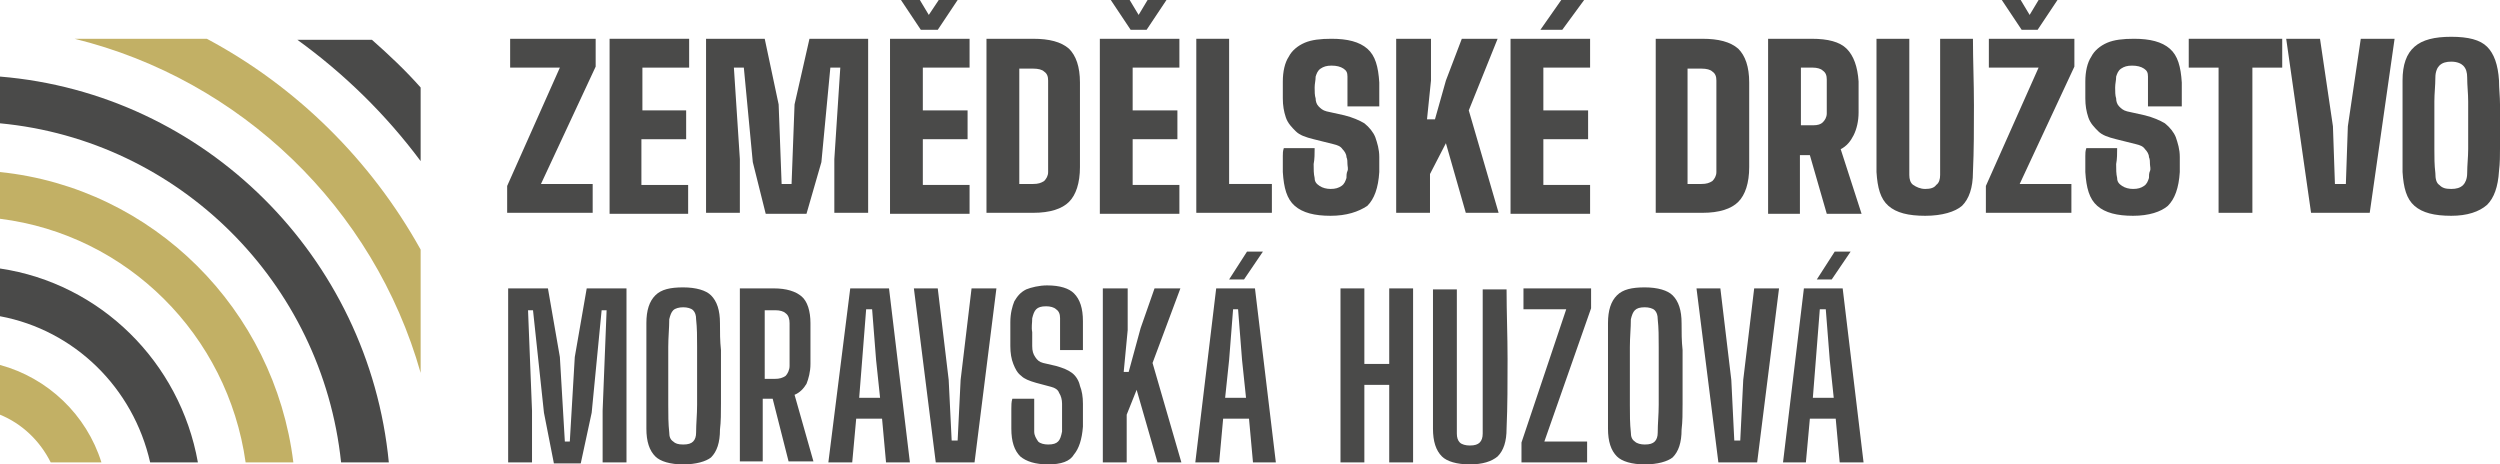 <?xml version="1.0" encoding="utf-8"?>
<!-- Generator: Adobe Illustrator 28.6.0, SVG Export Plug-In . SVG Version: 9.03 Build 54939)  -->
<svg version="1.0" id="Vrstva_1" xmlns="http://www.w3.org/2000/svg" xmlns:xlink="http://www.w3.org/1999/xlink" x="0px" y="0px"
	 viewBox="0 0 251.4 46.7" style="enable-background:new 0 0 251.4 46.7;" xml:space="preserve">
<style type="text/css">
	.st0{fill:#4A4A49;}
	.st1{fill:#C2B065;}
</style>
<g>
	<path class="st0" d="M51.1,46.5V29h4l1.2,6.9l0.5,8.5h0.5l0.5-8.5L59,29h4v17.5h-2.4v-5.2l0.4-10.1h-0.5l-1,10.3l-1.1,5.1h-2.7
		l-1-5.1l-1.1-10.3h-0.5l0.4,10.1v5.2H51.1z"/>
	<path class="st0" d="M68.7,46.7c-1.3,0-2.3-0.3-2.8-0.8c-0.6-0.6-0.9-1.5-0.9-2.8c0-0.9,0-1.8,0-2.6c0-0.9,0-1.8,0-2.7
		c0-0.9,0-1.8,0-2.7s0-1.8,0-2.6c0-1.3,0.3-2.2,0.9-2.8c0.6-0.6,1.5-0.8,2.8-0.8s2.3,0.3,2.8,0.8c0.6,0.6,0.9,1.5,0.9,2.8
		c0,0.9,0,1.8,0.1,2.7c0,0.9,0,1.8,0,2.7c0,0.9,0,1.8,0,2.7c0,0.9,0,1.8-0.1,2.6c0,1.3-0.3,2.2-0.9,2.8C71,46.4,70,46.7,68.7,46.7z
		 M68.7,44.7c0.5,0,0.8-0.1,1-0.3c0.2-0.2,0.3-0.5,0.3-0.9c0-0.9,0.1-1.8,0.1-2.8c0-1,0-2,0-2.9c0-1,0-2,0-2.9c0-1,0-1.9-0.1-2.8
		c0-0.4-0.1-0.7-0.3-0.9c-0.2-0.2-0.6-0.3-1-0.3s-0.8,0.1-1,0.3c-0.2,0.2-0.3,0.5-0.4,0.9c0,0.9-0.1,1.8-0.1,2.8c0,1,0,1.9,0,2.9
		c0,1,0,2,0,2.9c0,1,0,1.9,0.1,2.8c0,0.4,0.1,0.7,0.4,0.9C67.9,44.6,68.2,44.7,68.7,44.7z"/>
	<path class="st0" d="M74.4,46.5V29h3.4c1.3,0,2.2,0.3,2.8,0.8c0.6,0.5,0.9,1.5,0.9,2.7c0,0.5,0,1,0,1.5c0,0.4,0,0.9,0,1.3
		c0,0.4,0,0.9,0,1.3c0,0.8-0.2,1.5-0.4,2c-0.3,0.5-0.7,0.9-1.2,1.1l1.9,6.7h-2.5l-1.6-6.3h-1v6.3H74.4z M76.8,38.1h1.1
		c0.5,0,0.8-0.1,1.1-0.3c0.2-0.2,0.4-0.6,0.4-1c0-0.5,0-0.9,0-1.4c0-0.5,0-1,0-1.5c0-0.5,0-1,0-1.4c0-0.4-0.1-0.8-0.4-1
		c-0.2-0.2-0.6-0.3-1-0.3h-1.1V38.1z"/>
	<path class="st0" d="M83.3,46.5L85.5,29h3.9l2.1,17.5h-2.4l-0.4-4.4h-2.6l-0.4,4.4H83.3z M86.4,40h2.1l-0.4-3.8l-0.4-5.1h-0.6
		l-0.4,5.1L86.4,40z"/>
	<path class="st0" d="M94.1,46.5L91.9,29h2.4l1.1,9.2l0.3,6.1h0.6l0.3-6.1l1.1-9.2h2.5l-2.2,17.5H94.1z"/>
	<path class="st0" d="M105.4,46.7c-1.3,0-2.2-0.3-2.8-0.8c-0.6-0.6-0.9-1.5-0.9-2.8c0-0.3,0-0.7,0-1c0-0.3,0-0.6,0-1
		c0-0.3,0-0.7,0.1-1h2.2c0,0.6,0,1.2,0,1.7c0,0.6,0,1.1,0,1.6c0,0.4,0.2,0.7,0.4,1c0.2,0.2,0.6,0.3,1,0.3c0.5,0,0.8-0.1,1-0.3
		s0.3-0.5,0.4-1c0-0.3,0-0.6,0-0.9c0-0.3,0-0.6,0-0.9c0-0.3,0-0.6,0-1c0-0.4-0.1-0.8-0.3-1.1c-0.1-0.3-0.4-0.5-0.8-0.6l-1.5-0.4
		c-0.7-0.2-1.2-0.4-1.5-0.7c-0.4-0.3-0.6-0.7-0.8-1.2s-0.3-1.1-0.3-1.8c0-0.4,0-0.8,0-1.2c0-0.4,0-0.8,0-1.2c0-0.9,0.2-1.6,0.4-2.1
		c0.3-0.5,0.6-0.9,1.2-1.2c0.5-0.2,1.3-0.4,2.1-0.4c1.3,0,2.2,0.3,2.7,0.8c0.6,0.6,0.9,1.5,0.9,2.8c0,0.4,0,0.8,0,1.3
		c0,0.5,0,1,0,1.6h-2.3c0-0.5,0-1.1,0-1.6c0-0.5,0-1.1,0-1.6c0-0.4-0.1-0.7-0.4-0.9c-0.2-0.2-0.6-0.3-1-0.3c-0.5,0-0.8,0.1-1,0.3
		c-0.2,0.2-0.3,0.5-0.4,0.9c0,0.5-0.1,0.9,0,1.4c0,0.5,0,0.9,0,1.4c0,0.5,0.1,0.8,0.3,1.1c0.2,0.3,0.4,0.5,0.8,0.6l1.3,0.3
		c0.7,0.2,1.2,0.4,1.6,0.7s0.7,0.8,0.8,1.3c0.2,0.5,0.3,1.1,0.3,1.8c0,0.3,0,0.6,0,0.8c0,0.2,0,0.5,0,0.7c0,0.2,0,0.5,0,0.8
		c-0.1,1.3-0.4,2.2-0.9,2.8C107.6,46.4,106.7,46.7,105.4,46.7z"/>
	<path class="st0" d="M110.9,46.5V29h2.5l0,4.2l-0.4,4.2h0.5l1.2-4.4l1.4-4h2.6l-2.8,7.5l2.9,10h-2.4l-2.1-7.3l-1,2.5v4.8H110.9z"/>
	<path class="st0" d="M120.2,46.5l2.1-17.5h3.9l2.1,17.5H126l-0.4-4.4H123l-0.4,4.4H120.2z M123.2,40h2.1l-0.4-3.8l-0.4-5.1H124
		l-0.4,5.1L123.2,40z M123.6,28.1l1.8-2.8h1.6l-1.9,2.8H123.6z"/>
	<path class="st0" d="M134.8,46.5V29h2.4v7.6h2.5V29h2.4v17.5h-2.4v-7.8h-2.5v7.8H134.8z"/>
	<path class="st0" d="M147.8,46.7c-1.3,0-2.3-0.3-2.8-0.8c-0.6-0.6-0.9-1.5-0.9-2.8c0-2.3,0-4.7,0-7c0-2.4,0-4.7,0-7h2.4
		c0,1.6,0,3.1,0,4.8c0,1.6,0,3.3,0,4.9c0,1.6,0,3.2,0,4.8c0,0.4,0.1,0.7,0.3,0.9s0.6,0.3,1,0.3c0.5,0,0.8-0.1,1-0.3s0.3-0.5,0.3-0.9
		c0-1.6,0-3.1,0-4.8c0-1.6,0-3.3,0-4.9c0-1.6,0-3.2,0-4.8h2.4c0,2.3,0.1,4.7,0.1,7c0,2.4,0,4.7-0.1,7c0,1.3-0.3,2.2-0.9,2.8
		C150,46.4,149.1,46.7,147.8,46.7z"/>
	<path class="st0" d="M153,46.5v-2l4.5-13.4h-4.3V29h6.8v2l-4.7,13.4h4.3v2.1H153z"/>
	<path class="st0" d="M165.4,46.7c-1.3,0-2.3-0.3-2.8-0.8c-0.6-0.6-0.9-1.5-0.9-2.8c0-0.9,0-1.8,0-2.6c0-0.9,0-1.8,0-2.7
		c0-0.9,0-1.8,0-2.7s0-1.8,0-2.6c0-1.3,0.3-2.2,0.9-2.8c0.6-0.6,1.5-0.8,2.8-0.8c1.3,0,2.3,0.3,2.8,0.8c0.6,0.6,0.9,1.5,0.9,2.8
		c0,0.9,0,1.8,0.1,2.7c0,0.9,0,1.8,0,2.7c0,0.9,0,1.8,0,2.7c0,0.9,0,1.8-0.1,2.6c0,1.3-0.3,2.2-0.9,2.8
		C167.7,46.4,166.7,46.7,165.4,46.7z M165.4,44.7c0.5,0,0.8-0.1,1-0.3c0.2-0.2,0.3-0.5,0.3-0.9c0-0.9,0.1-1.8,0.1-2.8c0-1,0-2,0-2.9
		c0-1,0-2,0-2.9c0-1,0-1.9-0.1-2.8c0-0.4-0.1-0.7-0.3-0.9c-0.2-0.2-0.6-0.3-1-0.3c-0.5,0-0.8,0.1-1,0.3c-0.2,0.2-0.3,0.5-0.4,0.9
		c0,0.9-0.1,1.8-0.1,2.8c0,1,0,1.9,0,2.9c0,1,0,2,0,2.9c0,1,0,1.9,0.1,2.8c0,0.4,0.1,0.7,0.4,0.9C164.6,44.6,165,44.7,165.4,44.7z"
		/>
	<path class="st0" d="M172.8,46.5L170.6,29h2.4l1.1,9.2l0.3,6.1h0.6l0.3-6.1l1.1-9.2h2.5l-2.2,17.5H172.8z"/>
	<path class="st0" d="M179.3,46.5l2.1-17.5h3.9l2.1,17.5h-2.4l-0.4-4.4h-2.6l-0.4,4.4H179.3z M182.3,40h2.1l-0.4-3.8l-0.4-5.1h-0.6
		l-0.4,5.1L182.3,40z M182.7,28.1l1.8-2.8h1.6l-1.9,2.8H182.7z"/>
	<g>
		<path class="st0" d="M42.3,16.2V8.8c-1.5-1.7-3.2-3.3-4.9-4.8h-7.5C34.6,7.4,38.8,11.5,42.3,16.2L42.3,16.2z"/>
		<path class="st1" d="M42.3,37.5V25.1c-5-9-12.5-16.4-21.5-21.2H7.5C24.2,8,37.6,20.9,42.3,37.5L42.3,37.5z"/>
		<path class="st0" d="M34.3,46.5h4.8C37.1,25.8,20.6,9.4,0,7.7v4.7C18,14.1,32.4,28.4,34.3,46.5L34.3,46.5z"/>
		<path class="st1" d="M24.7,46.5h4.8C27.6,31.1,15.4,18.9,0,17.3V22C12.8,23.6,22.9,33.7,24.7,46.5L24.7,46.5z"/>
		<path class="st0" d="M15.1,46.5h4.8C18.1,36.4,10.1,28.5,0,27v4.8C7.5,33.2,13.4,39,15.1,46.5L15.1,46.5z"/>
		<path class="st1" d="M5.1,46.5h5.1C8.7,41.7,4.8,38,0,36.7v5C2.2,42.6,4,44.3,5.1,46.5L5.1,46.5z"/>
	</g>
	<g>
		<path class="st0" d="M51,21.4v-2.7l5.3-11.9h-5V3.9h8.6v2.8l-5.5,11.8h5.2v2.9H51z"/>
		<path class="st0" d="M61.3,21.4V3.9h8v2.9h-4.7v4.3H69V14h-4.5v4.6h4.7v2.9H61.3z"/>
		<path class="st0" d="M71,21.4V3.9h5.9l1.4,6.6l0.3,8h1l0.3-8l1.5-6.6h5.9v17.5h-3.4v-5.4l0.6-9.2h-1l-0.9,9.5l-1.5,5.2H77
			l-1.3-5.2l-0.9-9.5h-1l0.6,9.2v5.4H71z"/>
		<path class="st0" d="M89.5,21.4V3.9h8v2.9h-4.7v4.3h4.5V14h-4.5v4.6h4.7v2.9H89.5z M92.6,3l-2-3h1.9l0.9,1.5L94.4,0h1.9l-2,3H92.6
			z"/>
		<path class="st0" d="M99.2,21.4V3.9h4.7c1.6,0,2.8,0.3,3.6,1c0.7,0.7,1.1,1.8,1.1,3.4c0,1,0,2,0,2.9c0,0.9,0,1.8,0,2.7
			c0,0.9,0,1.9,0,2.9c0,1.6-0.4,2.8-1.1,3.5c-0.7,0.7-1.9,1.1-3.6,1.1H99.2z M102.5,18.5h1.4c0.5,0,0.8-0.1,1.1-0.3
			c0.2-0.2,0.4-0.5,0.4-0.9c0-0.8,0-1.6,0-2.3c0-0.8,0-1.5,0-2.3c0-0.8,0-1.5,0-2.3c0-0.8,0-1.6,0-2.3c0-0.4-0.1-0.7-0.4-0.9
			c-0.2-0.2-0.6-0.3-1.1-0.3h-1.4V18.5z"/>
		<path class="st0" d="M110.6,21.4V3.9h8v2.9h-4.7v4.3h4.5V14h-4.5v4.6h4.7v2.9H110.6z M113.7,3l-2-3h1.9l0.9,1.5l0.9-1.5h1.9l-2,3
			H113.7z"/>
		<path class="st0" d="M120.3,21.4V3.9h3.3v14.6h4.3v2.9H120.3z"/>
		<path class="st0" d="M133.8,21.7c-1.6,0-2.8-0.3-3.6-1s-1.1-1.8-1.2-3.4c0-0.2,0-0.5,0-0.8c0-0.3,0-0.6,0-0.8c0-0.3,0-0.5,0.1-0.8
			h3.1c0,0.5,0,1.1-0.1,1.6c0,0.5,0,1,0.1,1.4c0,0.4,0.2,0.6,0.5,0.8c0.3,0.2,0.7,0.3,1.1,0.3c0.5,0,0.8-0.1,1.1-0.3
			c0.3-0.2,0.4-0.5,0.5-0.8c0-0.2,0-0.5,0.1-0.7s0-0.5,0-0.7s0-0.5-0.1-0.7c0-0.3-0.2-0.6-0.4-0.8c-0.2-0.3-0.5-0.4-0.9-0.5l-2-0.5
			c-0.8-0.2-1.4-0.4-1.8-0.8c-0.4-0.4-0.8-0.8-1-1.4s-0.3-1.2-0.3-1.9c0-0.3,0-0.6,0-0.9s0-0.5,0-0.8c0-1,0.2-1.9,0.6-2.5
			c0.3-0.6,0.9-1.1,1.6-1.4c0.7-0.3,1.6-0.4,2.7-0.4c1.6,0,2.8,0.3,3.6,1s1.1,1.8,1.2,3.4c0,0.3,0,0.7,0,1.1c0,0.5,0,0.9,0,1.3h-3.2
			c0-0.5,0-1,0-1.5c0-0.5,0-1,0-1.5c0-0.4-0.1-0.6-0.4-0.8c-0.3-0.2-0.7-0.3-1.2-0.3c-0.5,0-0.8,0.1-1.1,0.3
			c-0.3,0.2-0.4,0.5-0.5,0.8c0,0.4-0.1,0.7-0.1,1.1s0,0.8,0.1,1.1c0,0.3,0.1,0.6,0.3,0.8s0.4,0.4,0.8,0.5l1.8,0.4
			c0.8,0.2,1.5,0.5,2,0.8c0.5,0.4,0.9,0.9,1.1,1.4c0.2,0.6,0.4,1.2,0.4,2c0,0.2,0,0.3,0,0.5s0,0.4,0,0.5c0,0.2,0,0.4,0,0.5
			c-0.1,1.6-0.5,2.7-1.2,3.4C136.6,21.3,135.4,21.7,133.8,21.7z"/>
		<path class="st0" d="M140.4,21.4V3.9h3.5l0,4.2l-0.4,3.9h0.8l1.1-3.9l1.6-4.2h3.6l-2.9,7.2l3,10.3h-3.3l-2-7l-1.6,3.1v3.9H140.4z"
			/>
		<path class="st0" d="M151.9,21.4V3.9h8v2.9h-4.7v4.3h4.5V14h-4.5v4.6h4.7v2.9H151.9z M154.9,3l2.1-3h2.3l-2.2,3H154.9z"/>
		<path class="st0" d="M166.5,21.4V3.9h4.7c1.6,0,2.8,0.3,3.6,1c0.7,0.7,1.1,1.8,1.1,3.4c0,1,0,2,0,2.9c0,0.9,0,1.8,0,2.7
			c0,0.9,0,1.9,0,2.9c0,1.6-0.4,2.8-1.1,3.5c-0.7,0.7-1.9,1.1-3.6,1.1H166.5z M169.7,18.5h1.4c0.5,0,0.8-0.1,1.1-0.3
			c0.2-0.2,0.4-0.5,0.4-0.9c0-0.8,0-1.6,0-2.3c0-0.8,0-1.5,0-2.3c0-0.8,0-1.5,0-2.3c0-0.8,0-1.6,0-2.3c0-0.4-0.1-0.7-0.4-0.9
			c-0.2-0.2-0.6-0.3-1.1-0.3h-1.4V18.5z"/>
		<path class="st0" d="M177.8,21.4V3.9h4.4c1.6,0,2.8,0.3,3.5,1s1.1,1.8,1.2,3.3c0,0.4,0,0.8,0,1.1s0,0.6,0,0.9c0,0.3,0,0.7,0,1.1
			c0,0.9-0.2,1.7-0.5,2.3c-0.3,0.6-0.7,1.1-1.3,1.4l2.1,6.5h-3.5l-1.7-5.9h-1v5.9H177.8z M181.1,12.6h1.2c0.5,0,0.8-0.1,1-0.3
			c0.2-0.2,0.4-0.5,0.4-0.9c0-0.4,0-0.7,0-1.1c0-0.4,0-0.8,0-1.2c0-0.4,0-0.8,0-1.1c0-0.4-0.1-0.7-0.4-0.9c-0.2-0.2-0.6-0.3-1-0.3
			h-1.2V12.6z"/>
		<path class="st0" d="M193.6,21.7c-1.7,0-2.9-0.3-3.7-1s-1.1-1.8-1.2-3.4c0-2.2,0-4.4,0-6.7s0-4.5,0-6.7h3.3c0,1.5,0,3,0,4.5
			c0,1.6,0,3.1,0,4.7c0,1.6,0,3.1,0,4.5c0,0.4,0.1,0.8,0.4,1c0.3,0.2,0.7,0.4,1.2,0.4c0.5,0,0.9-0.1,1.1-0.4c0.3-0.2,0.4-0.6,0.4-1
			c0-1.5,0-3,0-4.5c0-1.6,0-3.1,0-4.7c0-1.6,0-3.1,0-4.5h3.3c0,2.2,0.1,4.4,0.1,6.7s0,4.5-0.1,6.7c0,1.6-0.4,2.7-1.1,3.4
			C196.6,21.3,195.3,21.7,193.6,21.7z"/>
		<path class="st0" d="M199.7,21.4v-2.7L205,6.8h-5V3.9h8.6v2.8l-5.5,11.8h5.2v2.9H199.7z M203.3,3l-2-3h1.9l0.9,1.5l0.9-1.5h1.9
			l-2,3H203.3z"/>
		<path class="st0" d="M214.5,21.7c-1.6,0-2.8-0.3-3.6-1s-1.1-1.8-1.2-3.4c0-0.2,0-0.5,0-0.8c0-0.3,0-0.6,0-0.8c0-0.3,0-0.5,0.1-0.8
			h3.1c0,0.5,0,1.1-0.1,1.6c0,0.5,0,1,0.1,1.4c0,0.4,0.2,0.6,0.5,0.8c0.3,0.2,0.7,0.3,1.1,0.3c0.5,0,0.8-0.1,1.1-0.3
			c0.3-0.2,0.4-0.5,0.5-0.8c0-0.2,0-0.5,0.1-0.7s0-0.5,0-0.7s0-0.5-0.1-0.7c0-0.3-0.2-0.6-0.4-0.8c-0.2-0.3-0.5-0.4-0.9-0.5l-2-0.5
			c-0.8-0.2-1.4-0.4-1.8-0.8c-0.4-0.4-0.8-0.8-1-1.4s-0.3-1.2-0.3-1.9c0-0.3,0-0.6,0-0.9s0-0.5,0-0.8c0-1,0.2-1.9,0.6-2.5
			c0.3-0.6,0.9-1.1,1.6-1.4c0.7-0.3,1.6-0.4,2.7-0.4c1.6,0,2.8,0.3,3.6,1s1.1,1.8,1.2,3.4c0,0.3,0,0.7,0,1.1c0,0.5,0,0.9,0,1.3H216
			c0-0.5,0-1,0-1.5c0-0.5,0-1,0-1.5c0-0.4-0.1-0.6-0.4-0.8c-0.3-0.2-0.7-0.3-1.2-0.3c-0.5,0-0.8,0.1-1.1,0.3
			c-0.3,0.2-0.4,0.5-0.5,0.8c0,0.4-0.1,0.7-0.1,1.1s0,0.8,0.1,1.1c0,0.3,0.1,0.6,0.3,0.8s0.4,0.4,0.8,0.5l1.8,0.4
			c0.8,0.2,1.5,0.5,2,0.8c0.5,0.4,0.9,0.9,1.1,1.4c0.2,0.6,0.4,1.2,0.4,2c0,0.2,0,0.3,0,0.5s0,0.4,0,0.5c0,0.2,0,0.4,0,0.5
			c-0.1,1.6-0.5,2.7-1.2,3.4C217.3,21.3,216.1,21.7,214.5,21.7z"/>
		<path class="st0" d="M223.1,21.4V6.8h-3V3.9h9.4v2.9h-3v14.6H223.1z"/>
		<path class="st0" d="M232.4,21.4l-2.5-17.5h3.4l1.3,8.8l0.2,5.8h1.1l0.2-5.8l1.3-8.8h3.4l-2.5,17.5H232.4z"/>
		<path class="st0" d="M246.5,21.7c-1.7,0-2.9-0.3-3.7-1s-1.1-1.8-1.2-3.4c0-0.8,0-1.6,0-2.4c0-0.8,0-1.5,0-2.2s0-1.5,0-2.2
			c0-0.8,0-1.5,0-2.4c0-1.6,0.4-2.7,1.2-3.4s2-1,3.7-1c1.7,0,2.9,0.3,3.6,1c0.7,0.7,1.1,1.8,1.2,3.4c0,0.8,0.1,1.6,0.1,2.4
			s0,1.5,0,2.2c0,0.7,0,1.5,0,2.2c0,0.7,0,1.5-0.1,2.3c-0.1,1.6-0.5,2.7-1.2,3.4C249.3,21.3,248.1,21.7,246.5,21.7z M246.5,19
			c0.5,0,0.9-0.1,1.2-0.4c0.2-0.2,0.4-0.6,0.4-1.2c0-0.8,0.1-1.6,0.1-2.4c0-0.8,0-1.6,0-2.4s0-1.6,0-2.4c0-0.8-0.1-1.6-0.1-2.4
			c0-0.5-0.1-0.9-0.4-1.2c-0.2-0.2-0.6-0.4-1.2-0.4c-0.5,0-0.9,0.1-1.2,0.4c-0.2,0.2-0.4,0.6-0.4,1.2c0,0.8-0.1,1.6-0.1,2.4
			c0,0.8,0,1.6,0,2.4s0,1.6,0,2.4c0,0.8,0,1.6,0.1,2.4c0,0.6,0.1,1,0.4,1.2C245.6,18.9,245.9,19,246.5,19z"/>
	</g>
</g>
</svg>
